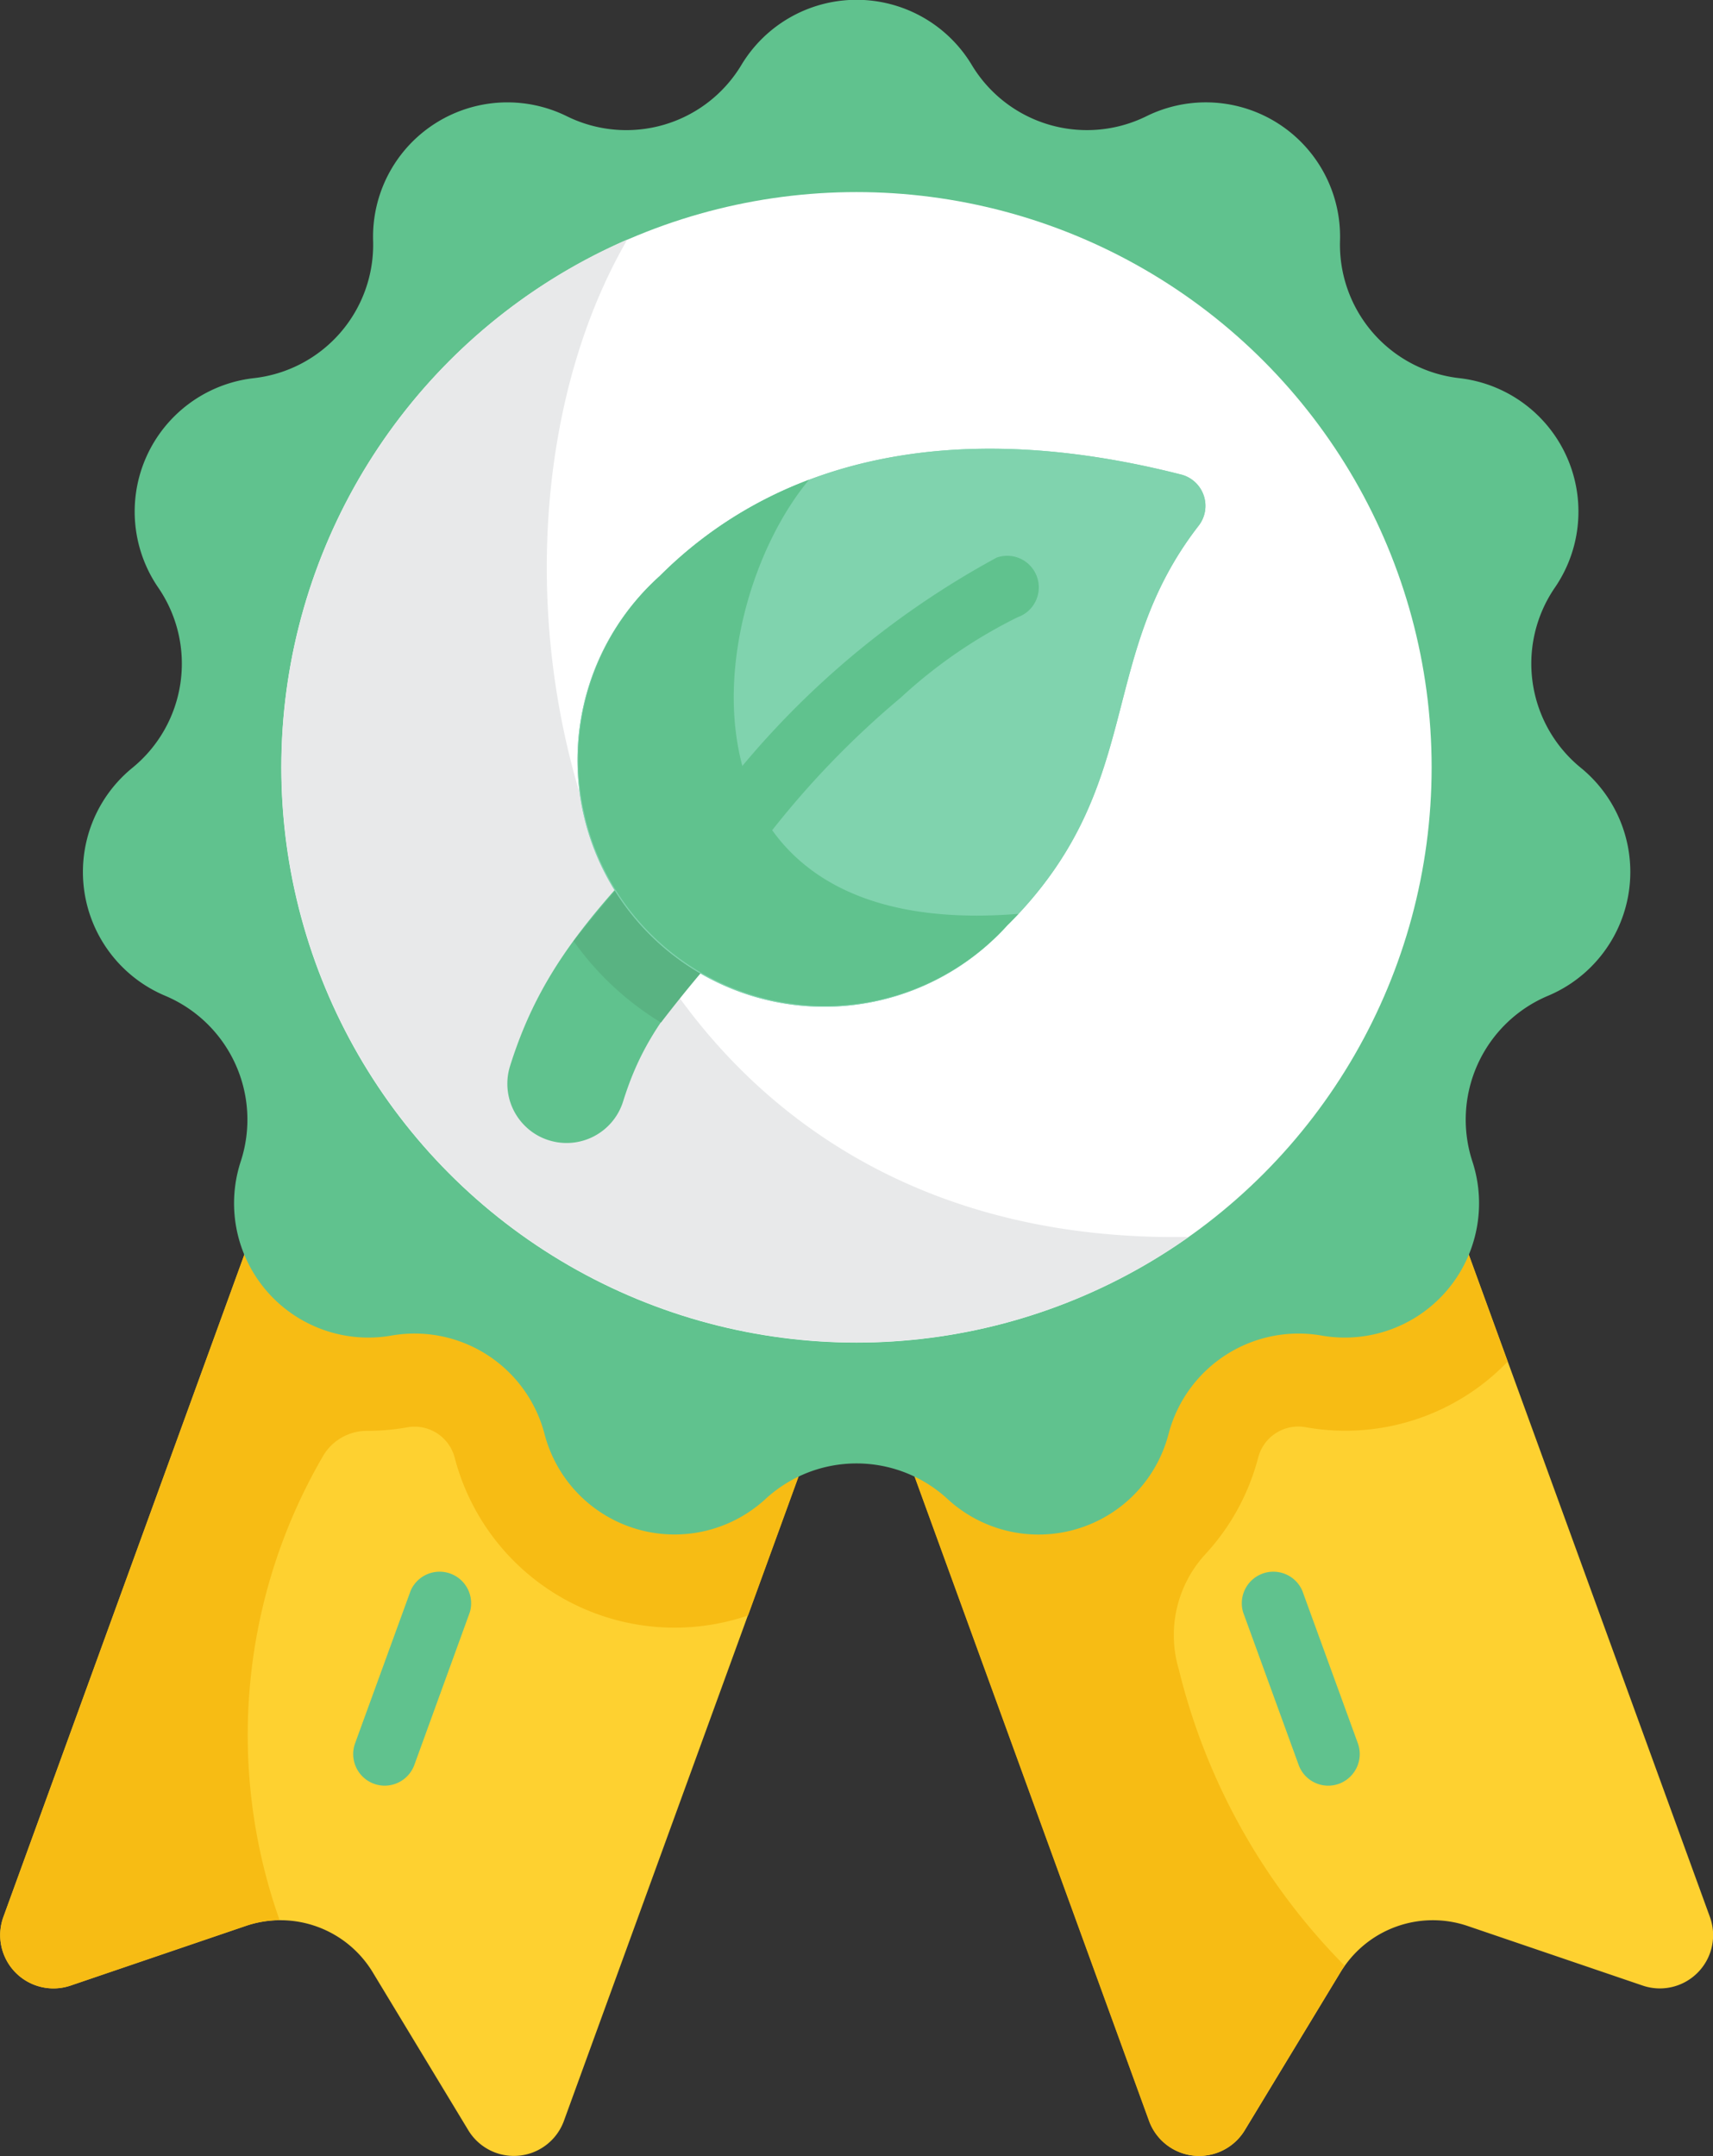 <svg xmlns="http://www.w3.org/2000/svg" width="28.943" height="36.425" viewBox="0 0 28.943 36.425"><rect x="0" y="0" width="28.943" height="36.425" fill="#333333" stroke="none"/><defs><style>.a{fill:#fed130;}.b{fill:#f7bc14;}.c{fill:#60c28e;}.d{fill:#fff;}.e{fill:#e8e9ea;}.f{fill:#59b382;}.g{fill:#80d3ae;}</style></defs><path class="a" d="M87.613,782.616l2.958-1.007a1.824,1.824,0,0,1,2.151.782l1.617,2.672a.9.9,0,0,0,1.611-.157l6.723-18.468L93.2,762.991,86.48,781.459A.9.9,0,0,0,87.613,782.616Z" transform="translate(-86.424 -749.072)"/><path class="b" d="M93.2,762.991,86.48,781.459a.9.9,0,0,0,1.134,1.157l2.958-1.007a1.8,1.8,0,0,1,.576-.1,9.359,9.359,0,0,1,.749-7.865.859.859,0,0,1,.736-.4h0a3.883,3.883,0,0,0,.673-.06.7.7,0,0,1,.8.511,3.841,3.841,0,0,0,4.957,2.668h0l3.612-9.925Z" transform="translate(-86.424 -749.072)"/><path class="c" d="M91.052,775.285a.534.534,0,0,1-.5-.717l.938-2.576a.533.533,0,0,1,1,.364l-.937,2.578A.535.535,0,0,1,91.052,775.285Z" transform="translate(-84.552 -745.119)"/><path class="a" d="M110.2,782.616l-2.958-1.007a1.824,1.824,0,0,0-2.151.782l-1.619,2.672a.9.9,0,0,1-1.611-.157l-6.721-18.468,9.471-3.447,6.723,18.468A.9.9,0,0,1,110.2,782.616Z" transform="translate(-82.442 -749.072)"/><path class="b" d="M104.607,762.991l-9.471,3.447,6.721,18.468a.9.9,0,0,0,1.611.157l1.619-2.672c.023-.039.048-.076.074-.112a10.73,10.73,0,0,1-2.8-5,2.02,2.02,0,0,1,.44-1.944,3.826,3.826,0,0,0,.9-1.642.7.7,0,0,1,.8-.511,3.806,3.806,0,0,0,3.414-1.107h0Z" transform="translate(-82.442 -749.072)"/><g transform="translate(1.399)"><path class="c" d="M102.288,775.285a.532.532,0,0,1-.5-.351l-.938-2.578a.533.533,0,0,1,1-.364l.938,2.576a.535.535,0,0,1-.319.685A.528.528,0,0,1,102.288,775.285Z" transform="translate(-81.245 -745.119)"/><path class="c" d="M98.919,778.761h0a2.27,2.27,0,0,1-3.734-1.1h0A2.268,2.268,0,0,0,92.6,776h0a2.269,2.269,0,0,1-2.548-2.94h0a2.27,2.27,0,0,0-1.276-2.8h0a2.269,2.269,0,0,1-.554-3.851h0a2.27,2.27,0,0,0,.437-3.044h0a2.269,2.269,0,0,1,1.616-3.539h0a2.268,2.268,0,0,0,2.014-2.324h0a2.27,2.27,0,0,1,3.274-2.1h0a2.268,2.268,0,0,0,2.949-.867h0a2.271,2.271,0,0,1,3.892,0h0a2.27,2.27,0,0,0,2.95.867h0a2.268,2.268,0,0,1,3.272,2.1h0a2.27,2.27,0,0,0,2.014,2.324h0a2.269,2.269,0,0,1,1.616,3.539h0a2.27,2.27,0,0,0,.439,3.044h0a2.269,2.269,0,0,1-.554,3.851h0a2.27,2.27,0,0,0-1.278,2.8h0a2.269,2.269,0,0,1-2.548,2.94h0a2.27,2.27,0,0,0-2.586,1.662h0a2.269,2.269,0,0,1-3.733,1.1h0A2.269,2.269,0,0,0,98.919,778.761Z" transform="translate(-87.384 -753.438)"/></g><ellipse class="d" cx="9.718" cy="9.718" rx="9.718" ry="9.718" transform="translate(4.753 3.245)"/><path class="e" d="M95.533,756.215a9.719,9.719,0,1,0,9.484,16.85C94.708,773.243,92.252,761.862,95.533,756.215Z" transform="translate(-84.933 -752.169)"/><path class="c" d="M92.6,768.517a1,1,0,0,1-.248-1.007c.583-1.859,1.619-2.9,3.887-5.165a1,1,0,0,1,1.416,1.415c-2.3,2.3-2.977,3.017-3.393,4.348a1,1,0,0,1-1.254.656A.985.985,0,0,1,92.6,768.517Z" transform="translate(-83.734 -749.501)"/><path class="f" d="M93.615,766.039a5,5,0,0,0,.937.736,23.846,23.846,0,0,1,2.757-3.015,1,1,0,0,0-1.416-1.415,28.833,28.833,0,0,0-2.818,3.054A4.985,4.985,0,0,0,93.615,766.039Z" transform="translate(-83.384 -749.501)"/><path class="g" d="M100.379,766.68c2.344-2.346,1.47-4.483,3.22-6.74a.546.546,0,0,0-.3-.864c-4.128-1.051-7-.093-8.808,1.718a4.168,4.168,0,1,0,5.885,5.886Z" transform="translate(-83.346 -751.06)"/><g transform="translate(9.812 7.58)"><path class="g" d="M100.379,766.68c2.344-2.346,1.47-4.483,3.22-6.74a.546.546,0,0,0-.3-.864c-4.128-1.051-7-.093-8.808,1.718a4.168,4.168,0,1,0,5.885,5.886Z" transform="translate(-93.158 -758.64)"/></g><g transform="translate(9.812 8.107)"><path class="c" d="M95.111,764.994a.531.531,0,0,1-.313-.1.536.536,0,0,1-.119-.746,14.769,14.769,0,0,1,4.859-4.236.534.534,0,0,1,.353,1.008,8.327,8.327,0,0,0-1.973,1.357,15.073,15.073,0,0,0-2.373,2.5A.534.534,0,0,1,95.111,764.994Z" transform="translate(-92.509 -758.6)"/><path class="c" d="M97.015,759a7.1,7.1,0,0,0-2.521,1.626,4.167,4.167,0,1,0,5.885,5.885c.06-.06.118-.118.173-.178C94.555,766.819,95.188,761.2,97.015,759Z" transform="translate(-93.158 -759.002)"/></g></svg>
